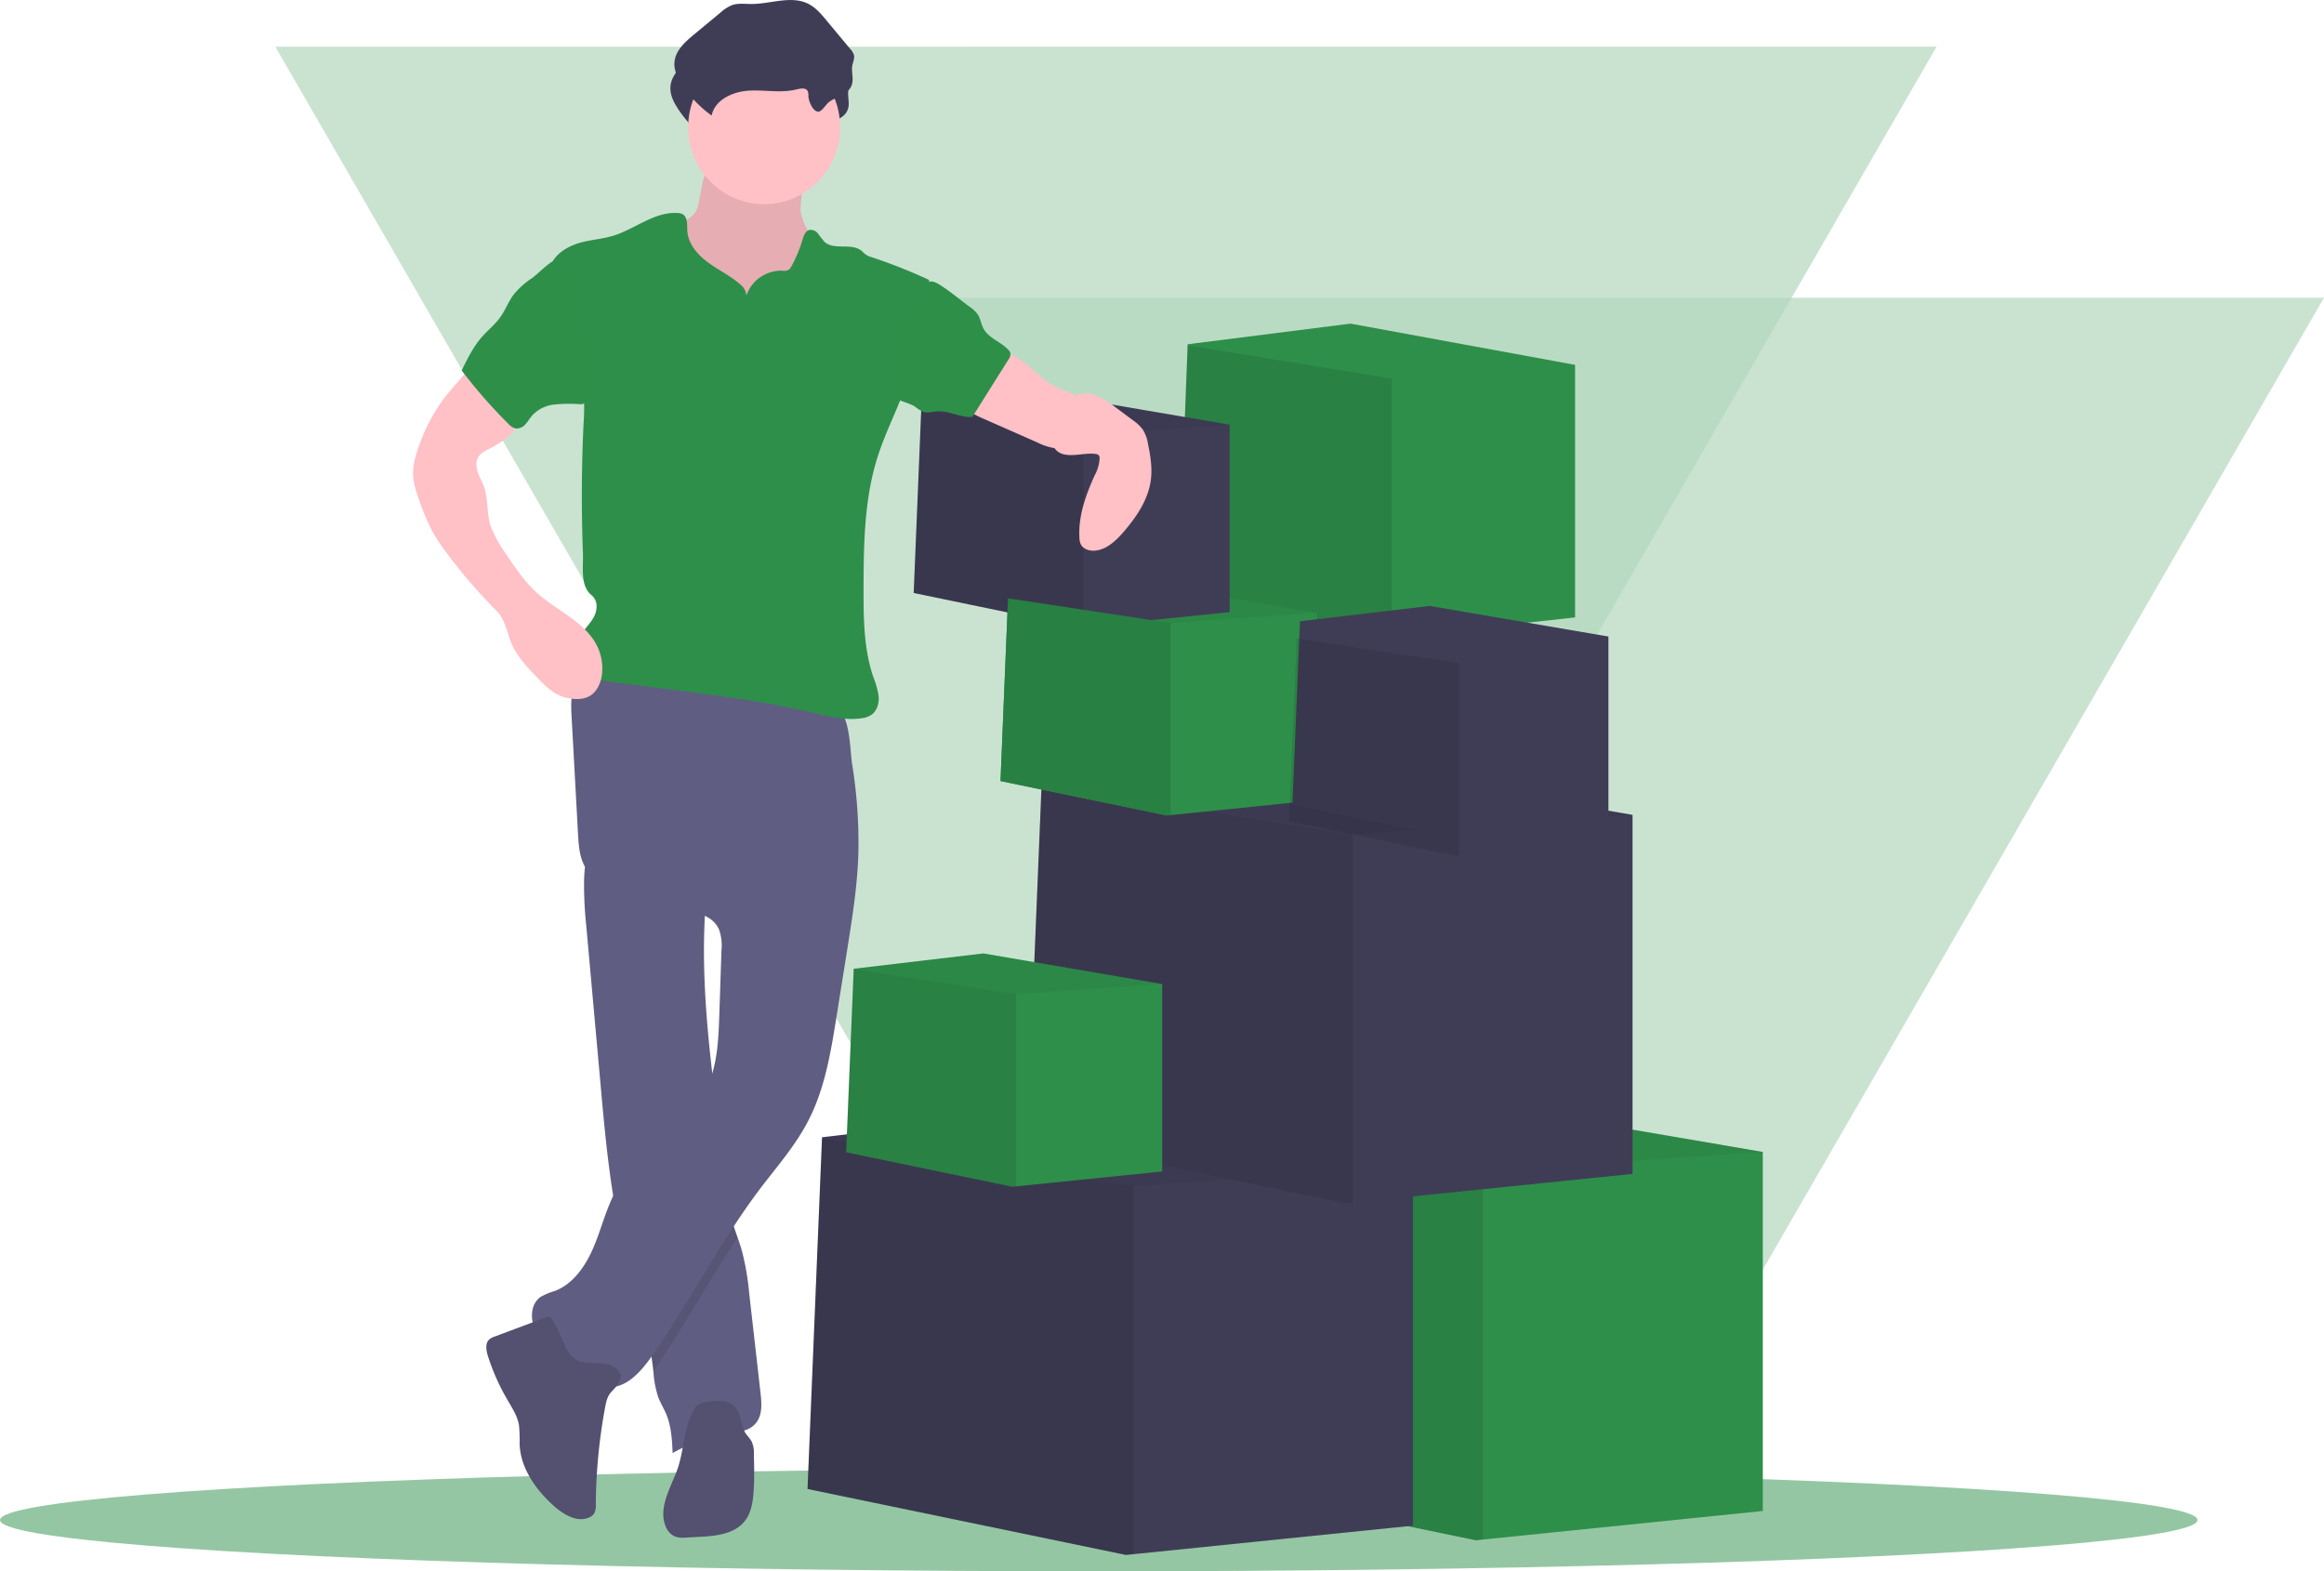 <?xml version="1.0" encoding="UTF-8"?> <svg xmlns="http://www.w3.org/2000/svg" viewBox="0 0 757.25 512"><defs><style>.cls-1{fill:#b4d7be;opacity:0.7;}.cls-2{fill:#95c6a3;}.cls-3{fill:#2e8f4a;}.cls-11,.cls-4,.cls-5{isolation:isolate;}.cls-4{opacity:0.1;}.cls-5{opacity:0.05;}.cls-6{fill:#3f3d56;}.cls-7{fill:#ffc0c6;}.cls-8{fill:#605d82;}.cls-9{fill:#535070;}.cls-10{fill:#2e8f49;}.cls-11{fill:#288042;}</style></defs><g id="Layer_2" data-name="Layer 2"><g id="Layer_1-2" data-name="Layer 1"><polygon class="cls-1" points="360.37 484 631.03 15.19 89.7 15.2 360.37 484"></polygon><polygon class="cls-1" points="521.12 506 757.25 97 284.98 97 521.12 506"></polygon><ellipse class="cls-2" cx="358.02" cy="495.29" rx="358.02" ry="16.71"></ellipse><polygon class="cls-3" points="377.1 480.4 480.86 501.89 483.21 501.65 574.39 492.34 574.39 375.35 462.78 356.25 381.82 365.8 381.8 366.31 381.79 366.57 377.1 480.4"></polygon><polygon class="cls-4" points="377.1 480.4 480.86 501.89 483.21 501.65 483.21 381.71 381.8 366.31 377.1 480.4"></polygon><polygon class="cls-5" points="381.79 366.57 381.82 366.59 483.21 381.71 574.39 375.35 462.78 356.25 381.82 365.8 381.8 366.31 381.79 366.57"></polygon><polygon class="cls-6" points="263.13 485.18 366.89 506.67 369.24 506.43 460.42 497.12 460.42 380.12 348.81 361.02 267.85 370.57 267.83 371.09 267.82 371.34 263.13 485.18"></polygon><polygon class="cls-4" points="263.13 485.18 366.89 506.67 369.24 506.43 369.24 386.49 267.83 371.09 263.13 485.18"></polygon><polygon class="cls-5" points="267.82 371.34 267.85 371.37 369.24 386.49 460.42 380.12 348.81 361.02 267.85 370.57 267.83 371.09 267.82 371.34"></polygon><polygon class="cls-6" points="334.66 370.57 438.41 392.06 440.77 391.82 531.95 382.51 531.95 265.52 420.33 246.41 339.38 255.97 339.35 256.48 339.35 256.74 334.66 370.57"></polygon><polygon class="cls-4" points="334.66 370.57 438.41 392.06 440.77 391.82 440.77 271.88 339.35 256.48 334.66 370.57"></polygon><polygon class="cls-5" points="339.35 256.74 339.38 256.76 440.77 271.88 531.95 265.52 420.33 246.41 339.38 255.97 339.35 256.48 339.35 256.74"></polygon><polygon class="cls-3" points="275.71 375.47 329.86 386.7 331.09 386.57 378.68 381.71 378.68 320.65 320.43 310.67 278.17 315.66 278.16 315.94 278.16 316.06 275.71 375.47"></polygon><polygon class="cls-3" points="383.9 192.78 451.91 207.9 453.46 207.73 513.22 201.18 513.22 118.89 440.06 105.45 386.99 112.17 386.97 112.54 386.97 112.71 383.9 192.78"></polygon><polygon class="cls-4" points="383.9 192.78 451.91 207.9 453.46 207.73 453.46 123.37 386.97 112.54 383.9 192.78"></polygon><polygon class="cls-4" points="275.71 375.47 329.86 386.7 331.09 386.57 331.09 323.97 278.16 315.94 275.71 375.47"></polygon><polygon class="cls-5" points="278.16 316.06 278.17 316.08 331.09 323.97 378.68 320.65 320.43 310.67 278.17 315.66 278.16 315.94 278.16 316.06"></polygon><polygon class="cls-5" points="423.56 203.9 423.58 203.92 476.5 211.81 524.09 208.49 465.83 198.51 423.58 203.5 423.56 203.77 423.56 203.9"></polygon><polygon class="cls-3" points="326.01 254.5 380.16 265.71 381.4 265.6 428.98 260.73 428.98 199.67 370.73 189.7 328.48 194.69 328.46 194.96 328.46 195.09 326.01 254.5"></polygon><polygon class="cls-5" points="328.46 195.09 328.48 195.1 381.4 203 428.98 199.67 370.73 189.7 328.48 194.69 328.46 194.96 328.46 195.09"></polygon><polygon class="cls-6" points="297.72 193.22 351.87 204.43 353.1 204.31 400.68 199.45 400.68 138.39 342.43 128.42 300.18 133.41 300.16 133.68 300.16 133.81 297.72 193.22"></polygon><polygon class="cls-4" points="297.72 193.22 351.87 204.43 353.1 204.31 353.1 141.72 300.16 133.68 297.72 193.22"></polygon><polygon class="cls-5" points="300.16 133.81 300.18 133.82 353.1 141.72 400.68 138.39 342.43 128.42 300.18 133.41 300.16 133.68 300.16 133.81"></polygon><path class="cls-7" d="M260.84,68.39c.57,5.18,4.47,9.35,5.92,14.33,2.17,7.52-1.57,15.6-6.73,21.49a46.74,46.74,0,0,1-32.71,15.71,14,14,0,0,1-5.41-.6,11.61,11.61,0,0,1-4.11-2.85c-3.87-3.94-6-9.39-6.78-14.89s-.51-11.09-.18-16.64a9.38,9.38,0,0,1,.61-3.36,8.42,8.42,0,0,1,2.13-2.65,49.48,49.48,0,0,1,9.16-6.74,10.3,10.3,0,0,0,3.83-3,10,10,0,0,0,1.19-3.56l1-5.22a10.31,10.31,0,0,1,1.49-4.23c1.78-2.44,5.2-2.77,8.2-2.89l11-.44c3.42-.14,7.91-1.13,11.25-.45,3.15.63,2.09,3.55,1.52,6.19A45.32,45.32,0,0,0,260.84,68.39Z"></path><path class="cls-4" d="M260.84,68.39c.57,5.18,4.47,9.35,5.92,14.33,2.17,7.52-1.57,15.6-6.73,21.49a46.74,46.74,0,0,1-32.71,15.71,14,14,0,0,1-5.41-.6,11.61,11.61,0,0,1-4.11-2.85c-3.87-3.94-6-9.39-6.78-14.89s-.51-11.09-.18-16.64a9.38,9.38,0,0,1,.61-3.36,8.42,8.42,0,0,1,2.13-2.65,49.48,49.48,0,0,1,9.16-6.74,10.3,10.3,0,0,0,3.83-3,10,10,0,0,0,1.19-3.56l1-5.22a10.31,10.31,0,0,1,1.49-4.23c1.78-2.44,5.2-2.77,8.2-2.89l11-.44c3.42-.14,7.91-1.13,11.25-.45,3.15.63,2.09,3.55,1.52,6.19A45.32,45.32,0,0,0,260.84,68.39Z"></path><path class="cls-8" d="M191,301.39l4.67,51.83c1.21,13.6,2.46,27.24,4.85,40.66.78,4.63,1.79,9.23,2.94,13.79,3.19,12.66,7.82,25,9.31,38,.05.37.09.79.13,1.14a34,34,0,0,0,1.57,8.43c.78,2,1.89,3.79,2.7,5.75,1.57,3.91,1.82,8.24,2,12.49a52.71,52.71,0,0,1,18.31-6.37c3.14-.47,6.56-.8,8.64-3.19,2.36-2.59,2.09-6.56,1.69-10.05q-1.84-16.23-3.69-32.45a85.67,85.67,0,0,0-2.36-13.79c-.42-1.5-.93-3-1.45-4.46-.72-2-1.44-4.08-2-6.17a73.4,73.4,0,0,1-1.56-10.21c-1.27-10.89-2.79-21.75-4.13-32.63l-.07-.58c-2-16.49-3.53-33.06-3.09-49.67.07-2.46.17-4.92.33-7.38.22-3.58.54-5.47-2.36-7.71-3.23-2.46-7.49-4.19-11.18-5.81-2-.87-23.89-8.75-24.37-7a44.16,44.16,0,0,0-1.57,11.32A126.89,126.89,0,0,0,191,301.39Z"></path><path class="cls-4" d="M200.48,393.88c.78,4.63,1.79,9.23,2.94,13.79,3.19,12.66,7.82,25,9.31,38,.05.37.09.79.13,1.14,9.76-14.12,18-29.31,27.5-43.58-.71-2-1.43-4.07-2-6.17a75.69,75.69,0,0,1-1.63-10.27c-1.27-10.89-2.79-21.75-4.13-32.63l-.07-.58a33.75,33.75,0,0,1-2.36,6.7c-6.39,13.16-21.59,19.81-29,32.41C200.91,393.11,200.69,393.5,200.48,393.88Z"></path><path class="cls-8" d="M279.69,278.15c-.32,10.55-2,21-3.66,31.44l-3.43,21.49c-1.88,11.78-3.84,23.79-9.35,34.33-4.12,7.9-10,14.63-15.41,21.71-13.19,17.4-23.1,37.11-35.61,55-3.63,5.2-8.83,10.84-15,9.75-4.07-.71-7-4.15-10.22-6.79-3.77-3.12-8.32-5.41-11.29-9.32s-3.55-10.41.47-13.2a22.28,22.28,0,0,1,4.61-1.91c6.23-2.39,10.27-8.56,12.84-14.8s4.12-12.93,7.54-18.74c7.44-12.59,22.65-19.25,29-32.42,3.59-7.37,3.93-15.92,4.2-24.09l.7-20.94a15.44,15.44,0,0,0-.79-6.77c-2.44-5.57-9.83-6.09-15.82-6.8a53.48,53.48,0,0,1-19.39-6.19c-3.45-1.89-6.81-4.29-8.64-7.79-1.69-3.19-1.91-6.94-2.11-10.55l-2.08-38c-.18-3.26-.33-6.64.79-9.7,2.85-7.69,12.44-10.2,20.55-9.83,15.07.68,29,7.25,43.23,11.69a108.77,108.77,0,0,0,10.71,2.82c3.14.65,7.07.38,10.09,1.42,5.41,1.85,5.28,13.83,6,18.8A160,160,0,0,1,279.69,278.15Z"></path><path class="cls-9" d="M199.24,453.49c-1.33,1.37-1.76,3.36-2.1,5.23a179.23,179.23,0,0,0-3,31.61,5.33,5.33,0,0,1-.56,2.86,3.57,3.57,0,0,1-1.47,1.2c-3.84,1.85-8.3-.74-11.51-3.58-5.93-5.26-11-12.32-11.29-20.31a48.65,48.65,0,0,0-.21-6.16c-.52-3-2.26-5.62-3.78-8.25A70.5,70.5,0,0,1,159,441.91c-.58-1.87-1-4.21.47-5.5a4.93,4.93,0,0,1,1.71-.9L178.59,429c1.5-.56,5.25,9.17,5.84,10.24,1.45,2.6,2.9,4.07,5.81,4.68s6.52-.27,9.3,1.23C204.26,447.67,201.91,450.78,199.24,453.49Z"></path><path class="cls-9" d="M226,459.5a5.3,5.3,0,0,1,1.32-1.69,5.93,5.93,0,0,1,2.66-.92c3.3-.57,7.22-.94,9.51,1.55,2.13,2.33,1.76,6.13,3.55,8.75a26.85,26.85,0,0,1,1.82,2.39,9,9,0,0,1,.79,4.28c.09,4.05.19,8.12-.1,12.16-.22,3.39-.78,7-2.88,9.61-3.36,4.26-9.43,4.88-14.81,5.15l-4.36.23a8.46,8.46,0,0,1-3.57-.34,5.89,5.89,0,0,1-3.08-3.43c-2.27-5.71,1.32-11.86,3.54-17.59C223,473.05,222.52,465.74,226,459.5Z"></path><path class="cls-6" d="M262.1,39.22a3.66,3.66,0,0,0-.25-1.7c-.63-1.14-2.3-.8-3.56-.51-5.05,1.29-10.38.12-15.59.42s-11.08,2.94-12.12,8.11a38.21,38.21,0,0,1-9.61-10c-1.45-2.19-2.71-4.7-2.51-7.33.28-3.78,3.42-6.62,6.29-9L233.39,12a13,13,0,0,1,3.89-2.5c2-.7,4.18-.36,6.28-.36,6.29,0,13-2.91,18.64,0,2.36,1.22,4.11,3.31,5.81,5.35l7.72,9.26A4.9,4.9,0,0,1,277,25.92c.22,1.13-.36,2.24-.56,3.38-.36,2.07.52,4.28-.16,6.27-1.12,3.29-5.08,3.76-7.5,5.66-.9.7-2.32,3.09-3.39,3.06C263.47,44.25,262.15,40.75,262.1,39.22Z"></path><ellipse class="cls-7" cx="248.99" cy="41.48" rx="24.76" ry="25.07"></ellipse><path class="cls-3" d="M243.19,96.34a12,12,0,0,1,11.64-8.14,3.46,3.46,0,0,0,2.15-.28,2.92,2.92,0,0,0,.89-1.11,45.09,45.09,0,0,0,3.61-8.64c.39-1.33.93-2.9,2.26-3.24a3,3,0,0,1,2.88,1.27,27.27,27.27,0,0,0,2.06,2.62c3.14,2.82,8.64.24,11.94,2.83.54.42,1,1,1.57,1.35a7,7,0,0,0,1.81.8,173.08,173.08,0,0,1,18.77,7.43c-2.2,13.4-4.45,27.06-9.6,39.59-2.45,6-5.23,11.82-7.19,18-4.36,13.64-4.55,28.22-4.6,42.56,0,9.8,0,19.81,3.14,29.09a28.66,28.66,0,0,1,1.77,6.37c.2,2.18-.45,4.65-2.22,6a7.34,7.34,0,0,1-3.41,1.21c-5.44.8-10.91-.65-16.25-1.91-14.33-3.36-29-5.28-43.53-7.16l-24.44-3.18a14.42,14.42,0,0,1-5.07-1.33c-4.47-2.48-4.89-9.29-2.11-13.62,1.33-2.08,3.21-3.78,4.33-6s1.21-5.28-.71-6.8c-3.93-3.11-2.76-8.86-2.94-13.89q-.8-21.11.21-42.18a82.6,82.6,0,0,0,.14-8.76,78.61,78.61,0,0,0-2.7-14.61L180.17,85c1.94-3.1,5.65-5.07,9.17-6s7.18-1.15,10.65-2.24c7.07-2.23,13.42-7.88,20.84-7.35a3.74,3.74,0,0,1,1.61.39c1.67,1,1.41,3.4,1.51,5.34.24,4.31,3.37,7.9,6.81,10.42s7.39,4.36,10.56,7.23A4.84,4.84,0,0,1,243.19,96.34Z"></path><path class="cls-7" d="M341.29,124.42a29.24,29.24,0,0,0,5.2,2.72,17.06,17.06,0,0,1,5,2.45,8,8,0,0,1,1.74,2.17,9.72,9.72,0,0,1-3.63,13.15,9.42,9.42,0,0,1-5.16,1.23,19.09,19.09,0,0,1-6.5-2l-17.46-7.7c-3-1.3-6.15-2.81-7.55-5.75a1.4,1.4,0,0,1-.17-.92,1.49,1.49,0,0,1,.72-.8,39.09,39.09,0,0,0,10.16-9.71c.72-1,1.58-3.31,2.61-3.9C329.94,113.32,338.32,122.48,341.29,124.42Z"></path><path class="cls-7" d="M154.6,118.17l-6.44,7.45c-1.38,1.6-2.77,3.19-4,4.91a57.21,57.21,0,0,0-7.38,14.06c-1.4,3.72-2.56,7.68-2.07,11.63a28.26,28.26,0,0,0,1.61,5.91,73.36,73.36,0,0,0,4.38,10.67,61.27,61.27,0,0,0,4.89,7.45,175.1,175.1,0,0,0,16.33,18.91c2.2,2.2,3.14,5.77,4.08,8.75,1.77,5.5,6,9.79,10,13.85a27,27,0,0,0,4.31,3.75,13.82,13.82,0,0,0,7.86,2.26,8.41,8.41,0,0,0,3.53-.74c2.78-1.33,4.2-4.59,4.49-7.69a16.8,16.8,0,0,0-1.35-8.25c-3.7-8.28-13.19-11.87-19.89-17.92-3.93-3.54-6.94-8-9.91-12.4a43.67,43.67,0,0,1-5-8.89c-1.49-4-.91-8.84-2.22-12.95-.55-1.74-1.57-3.31-2.13-5s-.75-3.77.3-5.26a7.48,7.48,0,0,1,2.91-2.16c4.29-2.2,9.08-5,9.9-9.83a10.62,10.62,0,0,0-1.92-7.51,31.21,31.21,0,0,0-5.4-5.73C159.63,121.7,156.48,119.81,154.6,118.17Z"></path><path class="cls-7" d="M345.42,134.82c1.13-2.33,2.56-4.7,4.85-5.85a8.79,8.79,0,0,1,7.07,0,26.61,26.61,0,0,1,6.2,3.78l5.55,4.15a13.77,13.77,0,0,1,3.29,3.08,12.94,12.94,0,0,1,1.71,4.78c.79,3.87,1.43,7.86.88,11.78-.88,6.37-4.66,11.88-8.81,16.72-2.59,3-5.8,6.05-9.74,6.18-1.71.06-3.6-.63-4.31-2.2a5.42,5.42,0,0,1-.39-2c-.42-7.07,2.08-14,5-20.41a12.88,12.88,0,0,0,1.57-5.48,1.21,1.21,0,0,0-1.18-1.4c-4-.79-10.85,2.34-13.64-2.14C341.65,142.9,344.13,137.45,345.42,134.82Z"></path><path class="cls-6" d="M263.4,31.34a3.7,3.7,0,0,0-.25-1.71c-.64-1.14-2.3-.79-3.56-.51-5,1.29-10.38.12-15.59.42s-11.07,2.94-12.12,8.11a38.41,38.41,0,0,1-9.62-10c-1.44-2.2-2.7-4.71-2.5-7.33.28-3.79,3.42-6.62,6.28-9l8.65-7.16a13,13,0,0,1,3.87-2.5c2-.69,4.19-.36,6.29-.36,6.29,0,13-2.9,18.64,0,2.36,1.22,4.11,3.31,5.81,5.35L277,15.9A5.1,5.1,0,0,1,278.27,18c.22,1.13-.36,2.24-.56,3.38-.36,2.07.52,4.28-.16,6.26-1.12,3.31-5.09,3.78-7.51,5.67-.89.7-2.31,3.1-3.38,3.07C264.79,36.37,263.47,32.86,263.4,31.34Z"></path><path class="cls-10" d="M316,100a10.35,10.35,0,0,1,2.59,2.44c.9,1.39,1.09,3.18,1.87,4.62,1.67,3.13,5.57,4.25,8,6.82a2.56,2.56,0,0,1,.79,1.34,3,3,0,0,1-.66,1.93l-11.74,18.68c-3.93.35-7.65-2.13-11.57-1.79-1.45.12-2.95.62-4.35.19a12.38,12.38,0,0,1-2.79-1.73c-2.36-1.5-5.44-1.67-7.4-3.64s-2.12-4.85-2.1-7.53a30.42,30.42,0,0,1,.7-6.93c1.73-7.16,7.15-12.68,10.54-19,1.66-3.09,2.56-4.9,6.05-2.77S312.68,97.58,316,100Z"></path><path class="cls-10" d="M173.4,90.59a27.3,27.3,0,0,0-5.91,5.24c-1.79,2.33-2.8,5.19-4.52,7.58s-3.93,4.11-5.82,6.24c-2.87,3.23-4.81,7.16-6.71,11.07a166,166,0,0,0,15.18,17.35,4.84,4.84,0,0,0,2.32,1.53,3.68,3.68,0,0,0,3.25-1.35c.85-.89,1.45-2,2.26-2.93a11.51,11.51,0,0,1,7.17-3.51,48.12,48.12,0,0,1,8.14-.12,3.06,3.06,0,0,0,1.73-.3,2.94,2.94,0,0,0,.95-1.09c3.14-5.48,2.16-12.36,1-18.61L189.9,97.36a32.33,32.33,0,0,0-2.14-8c-1-2.11-3.15-5.69-5.83-5.05S175.67,88.93,173.4,90.59Z"></path><polygon class="cls-11" points="326.01 254.5 380.16 265.71 381.4 265.6 381.4 203 328.46 194.96 326.01 254.5"></polygon><polygon class="cls-6" points="421.12 262.24 475.27 273.46 476.5 273.34 524.09 268.47 524.09 207.41 465.83 197.44 423.58 202.43 423.56 202.7 423.56 202.83 421.12 262.24"></polygon><polygon class="cls-4" points="420.06 267.6 474.21 278.81 475.44 278.69 475.44 216.1 422.51 208.06 420.06 267.6"></polygon></g></g></svg> 